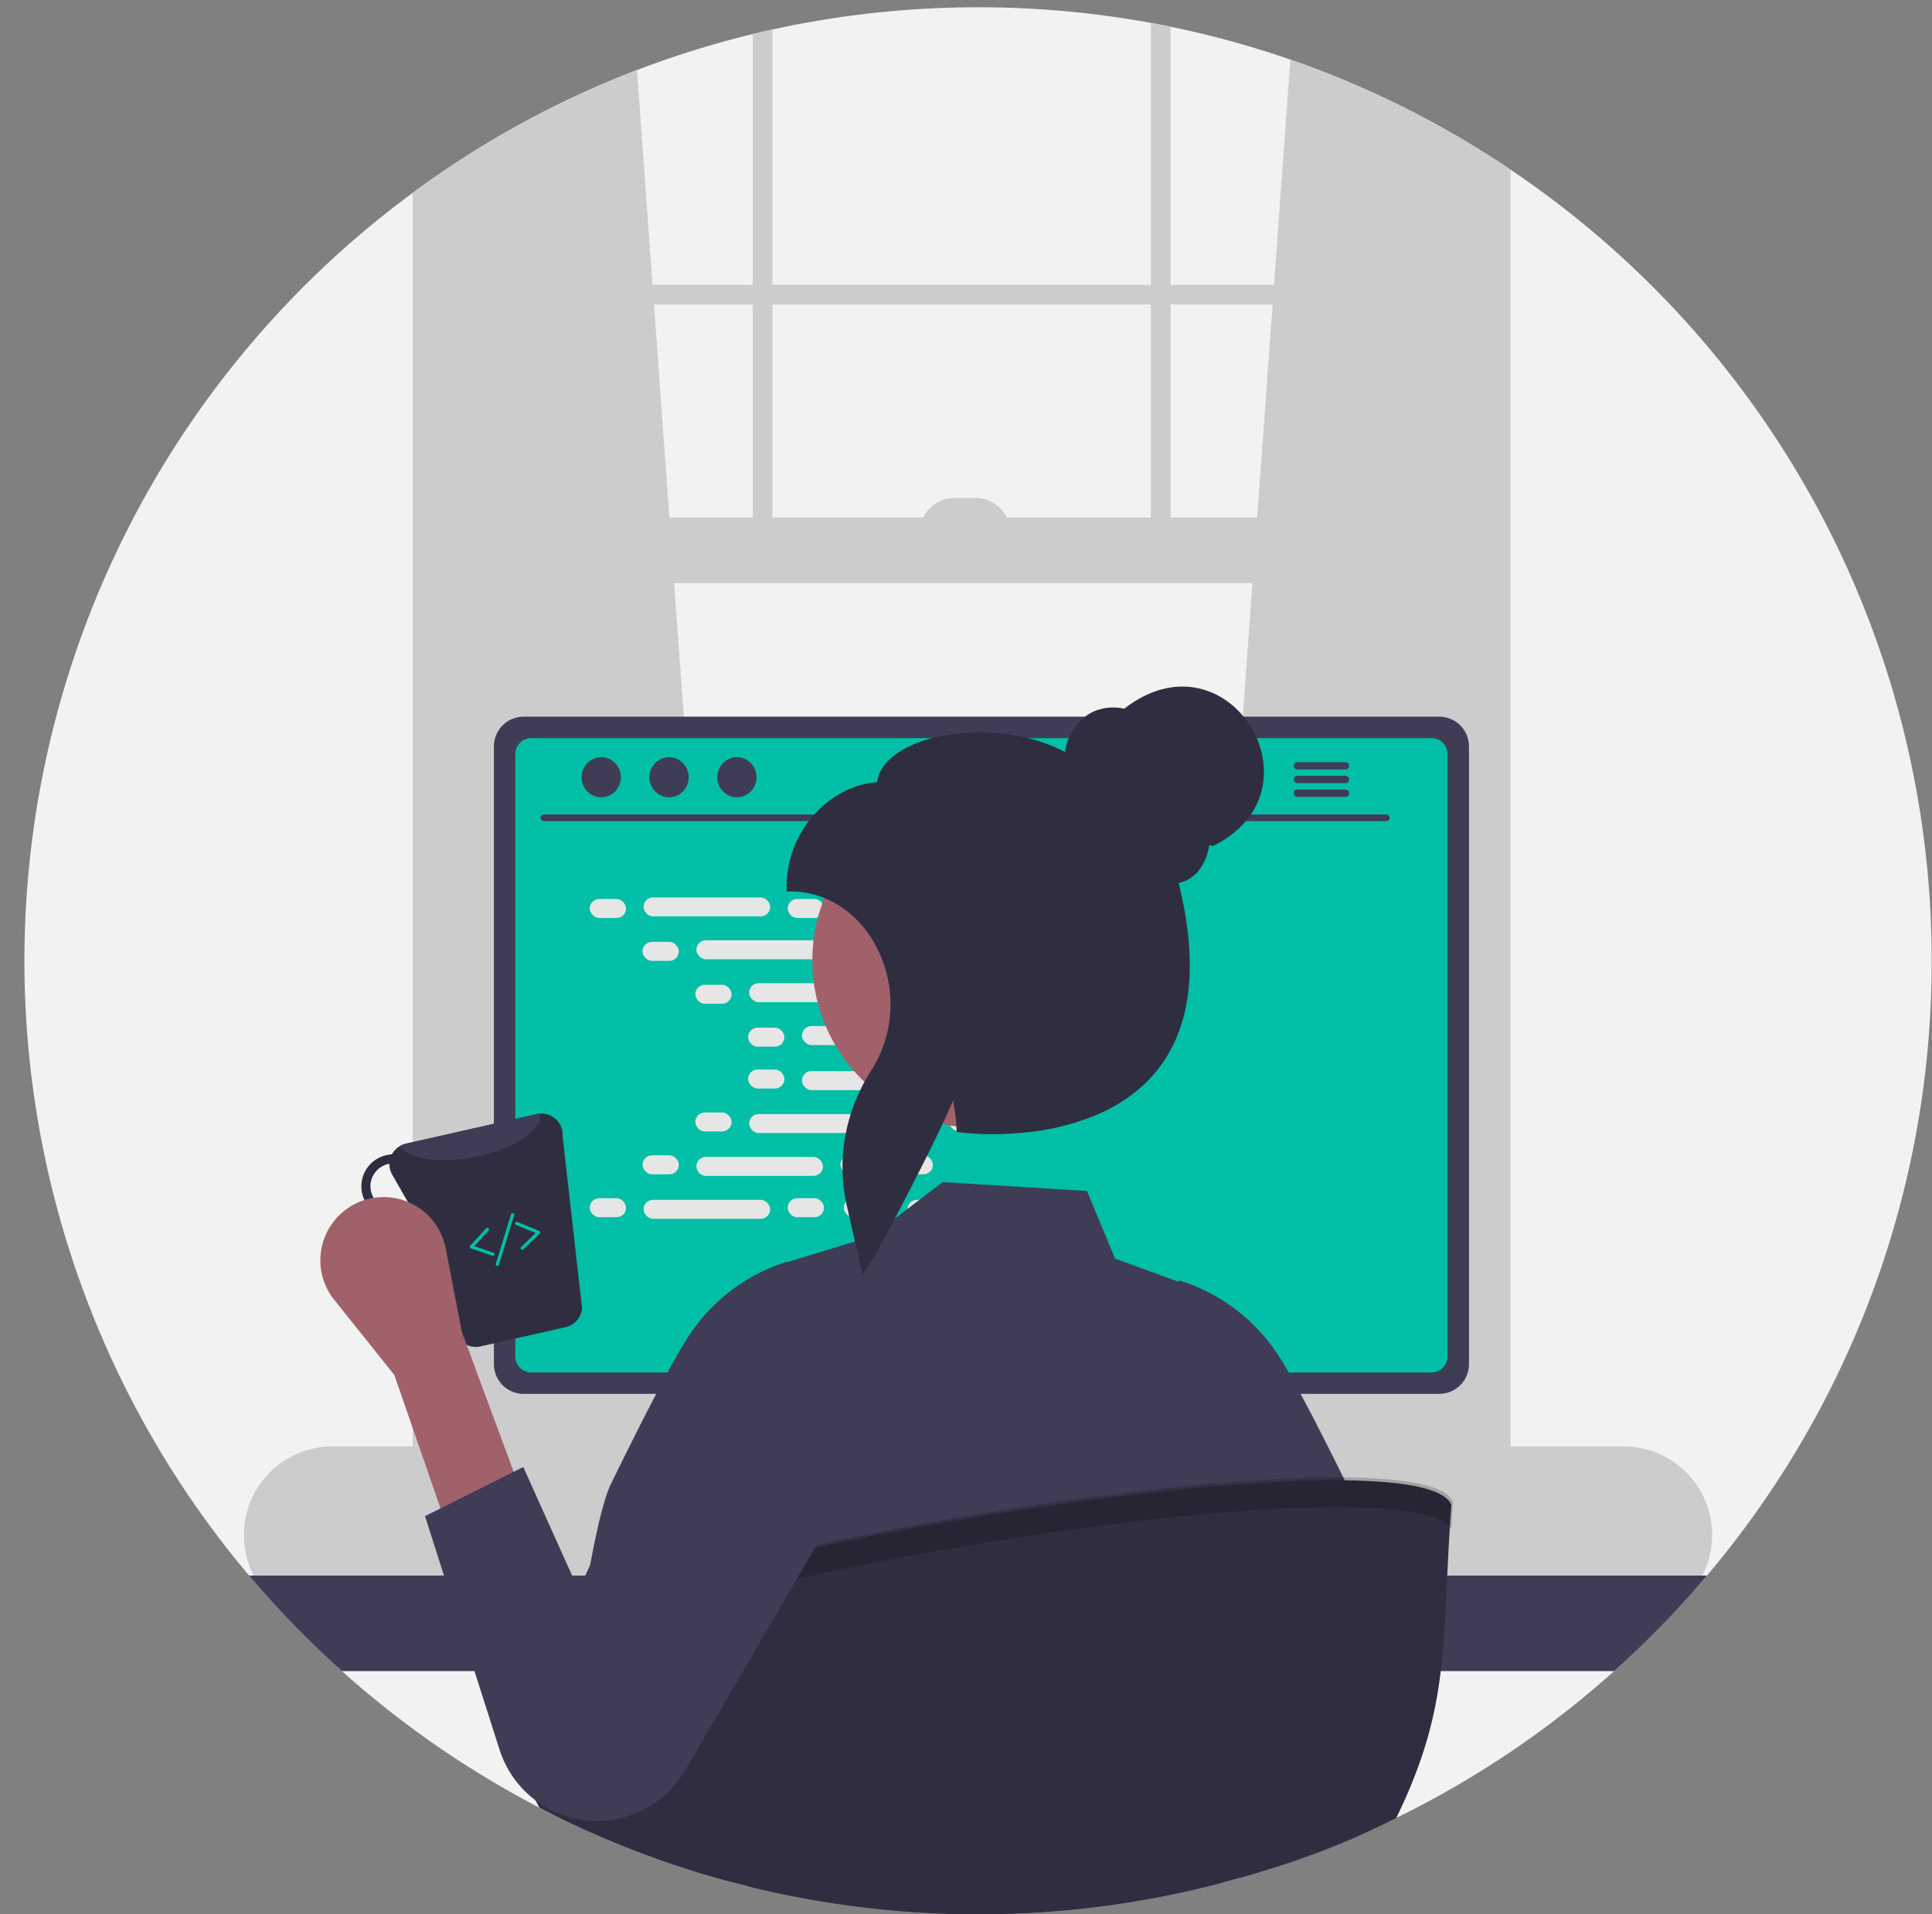 <?xml version="1.0" encoding="UTF-8"?><svg xmlns="http://www.w3.org/2000/svg" xmlns:xlink="http://www.w3.org/1999/xlink" data-name="Layer 1" height="580.2" preserveAspectRatio="xMidYMid meet" version="1.0" viewBox="-7.4 -2.2 585.5 580.2" width="585.5" zoomAndPan="magnify"><rect x="-7.4" y="-2.2" width="585.5" height="580.2" fill="#808080" stroke="none"/><g id="change1_1"><path d="M889,450a287.861,287.861,0,0,1-68.09,186.34c-1.6,1.9-3.23,3.77-4.89,5.63a290.588,290.588,0,0,1-67.49,55.99q-8.67,5.205-17.72,9.81c-.61.31-1.23.62-1.84.92-.73.37-1.47.73-2.21,1.09A286.159,286.159,0,0,1,679.24,728q-2.55.72-5.11,1.4a288.588,288.588,0,0,1-65.84,9.49c-1.16.03-2.3.05-3.4.07-.39.01-.77.02-1.15.02-1.25.01-2.49.02-3.74.02a289.271,289.271,0,0,1-69.54-8.43q-3.42-.84-6.81-1.77a285.473,285.473,0,0,1-34.97-12.03q-9-3.75-17.68-8.09c-1.31-.66-2.62-1.32-3.91-2-.55-.27-1.09-.56-1.63-.84a290.458,290.458,0,0,1-81.65-64.06c-1.6-1.79-3.17-3.61-4.72-5.44a289.025,289.025,0,0,1,49.59-419.1c1.64-1.21,3.29-2.41,4.96-3.58q.495-.345.99-.69a286.753,286.753,0,0,1,97.1-43.85c1.98-.49,3.96-.95,5.96-1.38a291.798,291.798,0,0,1,114.68-2.01c1.99.37,3.98.75,5.96,1.16a287.281,287.281,0,0,1,97.1,39.43c.66.42,1.32.84,1.98,1.28,1.33.86,2.66,1.74,3.97,2.63A288.686,288.686,0,0,1,889,450Z" fill="#f2f2f2" transform="translate(-311 -161)"/></g><g id="change2_1"><path d="M527,599.51l-92.37,8.2-.99.09V213.66q.495-.345.99-.69a288.323,288.323,0,0,1,62.01-32.94l4.72,65.1.43,5.96,4.67,64.56L507.9,335.51l18.93,261.7Z" fill="#ccc" transform="translate(-311 -161)"/></g><g id="change2_2"><path d="M755.43,206.32c.66.42,1.32.84,1.98,1.28V607.8l-1.98-.18-91.37-8.11.17-2.3L683.16,335.51l1.44-19.86,4.67-64.56.43-5.96,4.95-68.27A287.687,287.687,0,0,1,755.43,206.32Z" fill="#ccc" transform="translate(-311 -161)"/></g><g id="change2_3"><path d="M755.43,206.32V613.26c0,7.81-5.38,14.16-12,14.16H446.63c-5.48,0-10.13-4.36-11.54-10.31a16.108,16.108,0,0,1-.46-3.85V212.97q-.495.345-.99.69c-1.67,1.17-3.32,2.37-4.96,3.58V613.26a22.919,22.919,0,0,0,6.18,16,17.06,17.06,0,0,0,7.78,4.66,15.118,15.118,0,0,0,3.99.53h296.8a15.249,15.249,0,0,0,4-.53c7.98-2.15,13.95-10.59,13.95-20.66V210.23c-1.31-.89-2.64-1.77-3.97-2.63C756.75,207.16,756.09,206.74,755.43,206.32Z" fill="#ccc" transform="translate(-311 -161)"/></g><g id="change2_4"><path d="M120.655 84.134H447.407V90.093H120.655z" fill="#ccc"/></g><g id="change2_5"><path d="M531.73,169.12c1.98-.49,3.96-.95,5.96-1.38V329.55h-5.96Z" fill="#ccc" transform="translate(-311 -161)"/></g><g id="change2_6"><path d="M652.37,165.73c1.99.37,3.98.75,5.96,1.16V329.55h-5.96Z" fill="#ccc" transform="translate(-311 -161)"/></g><g id="change2_7"><path d="M795.65,597.21H404.34a26.82,26.82,0,0,0,0,53.64H795.65a26.76,26.76,0,0,0,20.12-9.11,27.096,27.096,0,0,0,3.02-4.18,25.54,25.54,0,0,0,1.75-3.56,26.803,26.803,0,0,0-24.89-36.79Z" fill="#ccc" transform="translate(-311 -161)"/></g><g id="change2_8"><path d="M122.642 154.649H447.408V174.512H122.642z" fill="#ccc"/></g><g id="change2_9"><path d="M282.045,148.69h5.959a10.925,10.925,0,0,1,10.925,10.925v0a0,0,0,0,1,0,0h-27.809a0,0,0,0,1,0,0v0a10.925,10.925,0,0,1,10.925-10.925Z" fill="#ccc"/></g><g id="change3_1"><path d="M820.91,636.34a289.004,289.004,0,0,1-28.12,28.95H407.21a289.004,289.004,0,0,1-28.12-28.95Z" fill="#3f3d56" transform="translate(-311 -161)"/></g><g id="change4_1"><path d="M632.28,536.07H567.36a3.175,3.175,0,0,0-1.03.16,3.448,3.448,0,0,0-2.43,3.3V642.09h71.85V539.53A3.463,3.463,0,0,0,632.28,536.07Zm-24.57,50.6a7.531,7.531,0,0,1-1.56,4.6,7.665,7.665,0,0,1-13.78-4.6v-11.9a7.67,7.67,0,0,1,15.34,0Z" fill="#2f2e41" transform="translate(-311 -161)"/></g><g id="change3_2"><path d="M563.68,638.81v9.89a1.94,1.94,0,0,0,1.93,1.94h68.43a1.946,1.946,0,0,0,1.93-1.94v-9.89Z" fill="#3f3d56" transform="translate(-311 -161)"/></g><g id="change3_3"><path d="M739.78,376.02H462.28a9.011,9.011,0,0,0-9,8.99V572.27a9.007,9.007,0,0,0,9,9h277.5a9.007,9.007,0,0,0,9-9V385.01A9.012,9.012,0,0,0,739.78,376.02Z" fill="#3f3d56" transform="translate(-311 -161)"/></g><g id="change5_1"><path d="M737.46,382.52H464.59a4.82,4.82,0,0,0-4.81,4.82V569.96a4.818,4.818,0,0,0,4.81,4.81H737.46a4.818,4.818,0,0,0,4.81-4.81V387.34A4.821,4.821,0,0,0,737.46,382.52Z" fill="#00bfa6" transform="translate(-311 -161)"/></g><g id="change4_2"><path d="M687.24,650.48l-2.52-11.97a2.992,2.992,0,0,0-1.86-2.17,2.894,2.894,0,0,0-1.06-.2H524.49a2.895,2.895,0,0,0-1.06.2,2.993,2.993,0,0,0-1.86,2.17l-2.52,11.97a2.987,2.987,0,0,0,2.92,3.6H684.31a2.948,2.948,0,0,0,2.32-1.11A2.985,2.985,0,0,0,687.24,650.48Z" fill="#2f2e41" transform="translate(-311 -161)"/></g><g id="change3_4"><rect fill="#3f3d56" height="3" rx=".488" width="5" x="214.643" y="477.296"/></g><g id="change3_5"><rect fill="#3f3d56" height="3" rx=".488" width="5" x="224.643" y="477.296"/></g><g id="change3_6"><rect fill="#3f3d56" height="3" rx=".488" width="5" x="234.643" y="477.296"/></g><g id="change3_7"><rect fill="#3f3d56" height="3" rx=".488" width="5" x="244.643" y="477.296"/></g><g id="change3_8"><rect fill="#3f3d56" height="3" rx=".488" width="5" x="254.643" y="477.296"/></g><g id="change3_9"><rect fill="#3f3d56" height="3" rx=".488" width="5" x="264.643" y="477.296"/></g><g id="change3_10"><rect fill="#3f3d56" height="3" rx=".488" width="5" x="274.643" y="477.296"/></g><g id="change3_11"><rect fill="#3f3d56" height="3" rx=".488" width="5" x="284.643" y="477.296"/></g><g id="change3_12"><rect fill="#3f3d56" height="3" rx=".488" width="5" x="294.643" y="477.296"/></g><g id="change3_13"><rect fill="#3f3d56" height="3" rx=".488" width="5" x="304.643" y="477.296"/></g><g id="change3_14"><rect fill="#3f3d56" height="3" rx=".488" width="5" x="314.643" y="477.296"/></g><g id="change3_15"><rect fill="#3f3d56" height="3" rx=".488" width="5" x="324.643" y="477.296"/></g><g id="change3_16"><rect fill="#3f3d56" height="3" rx=".488" width="5" x="334.643" y="477.296"/></g><g id="change3_17"><rect fill="#3f3d56" height="3" rx=".488" width="5" x="344.643" y="477.296"/></g><g id="change3_18"><rect fill="#3f3d56" height="3" rx=".488" width="5" x="354.643" y="477.296"/></g><g id="change3_19"><rect fill="#3f3d56" height="3" rx=".488" width="5" x="364.643" y="477.296"/></g><g id="change3_20"><rect fill="#3f3d56" height="3" rx=".488" width="5" x="214.525" y="482.296"/></g><g id="change3_21"><rect fill="#3f3d56" height="3" rx=".488" width="5" x="224.525" y="482.296"/></g><g id="change3_22"><rect fill="#3f3d56" height="3" rx=".488" width="5" x="234.525" y="482.296"/></g><g id="change3_23"><rect fill="#3f3d56" height="3" rx=".488" width="5" x="244.525" y="482.296"/></g><g id="change3_24"><rect fill="#3f3d56" height="3" rx=".488" width="5" x="254.525" y="482.296"/></g><g id="change3_25"><rect fill="#3f3d56" height="3" rx=".488" width="5" x="264.525" y="482.296"/></g><g id="change3_26"><rect fill="#3f3d56" height="3" rx=".488" width="5" x="274.525" y="482.296"/></g><g id="change3_27"><rect fill="#3f3d56" height="3" rx=".488" width="5" x="284.525" y="482.296"/></g><g id="change3_28"><rect fill="#3f3d56" height="3" rx=".488" width="5" x="294.525" y="482.296"/></g><g id="change3_29"><rect fill="#3f3d56" height="3" rx=".488" width="5" x="304.525" y="482.296"/></g><g id="change3_30"><rect fill="#3f3d56" height="3" rx=".488" width="5" x="314.525" y="482.296"/></g><g id="change3_31"><rect fill="#3f3d56" height="3" rx=".488" width="5" x="324.525" y="482.296"/></g><g id="change3_32"><rect fill="#3f3d56" height="3" rx=".488" width="5" x="334.525" y="482.296"/></g><g id="change3_33"><rect fill="#3f3d56" height="3" rx=".488" width="5" x="344.525" y="482.296"/></g><g id="change3_34"><rect fill="#3f3d56" height="3" rx=".488" width="5" x="354.525" y="482.296"/></g><g id="change3_35"><rect fill="#3f3d56" height="3" rx=".488" width="5" x="364.525" y="482.296"/></g><g id="change3_36"><rect fill="#3f3d56" height="3" rx=".488" width="40" x="262.525" y="488.296"/></g><g id="change3_37"><path d="M723.748,407.677H468.425a1.016,1.016,0,0,1,0-2.031H723.748a1.016,1.016,0,0,1,0,2.031Z" fill="#3f3d56" transform="translate(-311 -161)"/></g><g id="change3_38"><ellipse cx="174.805" cy="233.379" fill="#3f3d56" rx="5.95" ry="6.083"/></g><g id="change3_39"><ellipse cx="195.361" cy="233.379" fill="#3f3d56" rx="5.95" ry="6.083"/></g><g id="change3_40"><ellipse cx="215.917" cy="233.379" fill="#3f3d56" rx="5.95" ry="6.083"/></g><g id="change3_41"><path d="M711.37,389.8h-14.6a1.105,1.105,0,0,0,0,2.21h14.6a1.105,1.105,0,0,0,0-2.21Z" fill="#3f3d56" transform="translate(-311 -161)"/></g><g id="change3_42"><path d="M711.37,393.95h-14.6a1.105,1.105,0,0,0,0,2.21h14.6a1.105,1.105,0,0,0,0-2.21Z" fill="#3f3d56" transform="translate(-311 -161)"/></g><g id="change3_43"><path d="M711.37,398.1h-14.6a1.105,1.105,0,0,0,0,2.21h14.6a1.105,1.105,0,0,0,0-2.21Z" fill="#3f3d56" transform="translate(-311 -161)"/></g><g id="change6_1"><rect fill="#e6e6e6" height="5.76" rx="2.88" width="11.006" x="171.314" y="270.273"/></g><g id="change6_2"><rect fill="#e6e6e6" height="5.76" rx="2.88" width="11.006" x="231.314" y="270.273"/></g><g id="change6_3"><rect fill="#e6e6e6" height="5.76" rx="2.88" width="11.006" x="248.314" y="270.273"/></g><g id="change6_4"><rect fill="#e6e6e6" height="5.76" rx="2.88" width="38.366" x="187.634" y="269.793"/></g><g id="change6_5"><rect fill="#e6e6e6" height="5.76" rx="2.88" width="38.366" x="267.634" y="269.793"/></g><g id="change6_6"><rect fill="#e6e6e6" height="5.76" rx="2.88" width="11.006" x="187.314" y="283.273"/></g><g id="change6_7"><rect fill="#e6e6e6" height="5.76" rx="2.88" width="11.006" x="247.314" y="283.273"/></g><g id="change6_8"><rect fill="#e6e6e6" height="5.76" rx="2.88" width="11.006" x="264.314" y="283.273"/></g><g id="change6_9"><rect fill="#e6e6e6" height="5.76" rx="2.88" width="38.366" x="203.634" y="282.793"/></g><g id="change6_10"><rect fill="#e6e6e6" height="5.76" rx="2.88" width="38.366" x="283.634" y="282.793"/></g><g id="change6_11"><rect fill="#e6e6e6" height="5.76" rx="2.88" width="11.006" x="203.314" y="296.273"/></g><g id="change6_12"><rect fill="#e6e6e6" height="5.76" rx="2.88" width="11.006" x="263.314" y="296.273"/></g><g id="change6_13"><rect fill="#e6e6e6" height="5.76" rx="2.88" width="11.006" x="280.314" y="296.273"/></g><g id="change6_14"><rect fill="#e6e6e6" height="5.76" rx="2.88" width="38.366" x="219.634" y="295.793"/></g><g id="change6_15"><rect fill="#e6e6e6" height="5.76" rx="2.88" width="38.366" x="299.634" y="295.793"/></g><g id="change6_16"><rect fill="#e6e6e6" height="5.76" rx="2.88" width="11.006" x="219.314" y="309.273"/></g><g id="change6_17"><rect fill="#e6e6e6" height="5.76" rx="2.88" width="11.006" x="279.314" y="309.273"/></g><g id="change6_18"><rect fill="#e6e6e6" height="5.76" rx="2.88" width="11.006" x="296.314" y="309.273"/></g><g id="change6_19"><rect fill="#e6e6e6" height="5.76" rx="2.88" width="38.366" x="235.634" y="308.793"/></g><g id="change6_20"><rect fill="#e6e6e6" height="5.76" rx="2.88" width="11.006" x="231.314" y="360.967"/></g><g id="change6_21"><rect fill="#e6e6e6" height="5.76" rx="2.88" width="11.006" x="248.314" y="360.967"/></g><g id="change6_22"><rect fill="#e6e6e6" height="5.76" rx="2.88" width="38.366" x="267.634" y="361.447"/></g><g id="change6_23"><rect fill="#e6e6e6" height="5.76" rx="2.88" width="11.006" x="171.314" y="360.967"/></g><g id="change6_24"><rect fill="#e6e6e6" height="5.76" rx="2.88" width="38.366" x="187.634" y="361.447"/></g><g id="change6_25"><rect fill="#e6e6e6" height="5.76" rx="2.88" width="11.006" x="187.314" y="347.967"/></g><g id="change6_26"><rect fill="#e6e6e6" height="5.76" rx="2.88" width="11.006" x="247.314" y="347.967"/></g><g id="change6_27"><rect fill="#e6e6e6" height="5.76" rx="2.88" width="11.006" x="264.314" y="347.967"/></g><g id="change6_28"><rect fill="#e6e6e6" height="5.76" rx="2.88" width="38.366" x="203.634" y="348.447"/></g><g id="change6_29"><rect fill="#e6e6e6" height="5.76" rx="2.88" width="11.006" x="203.314" y="334.967"/></g><g id="change6_30"><rect fill="#e6e6e6" height="5.76" rx="2.88" width="11.006" x="263.314" y="334.967"/></g><g id="change6_31"><rect fill="#e6e6e6" height="5.76" rx="2.88" width="11.006" x="280.314" y="334.967"/></g><g id="change6_32"><rect fill="#e6e6e6" height="5.76" rx="2.88" width="38.366" x="219.634" y="335.447"/></g><g id="change6_33"><rect fill="#e6e6e6" height="5.76" rx="2.88" width="11.006" x="219.314" y="321.967"/></g><g id="change6_34"><rect fill="#e6e6e6" height="5.76" rx="2.88" width="11.006" x="279.314" y="321.967"/></g><g id="change6_35"><rect fill="#e6e6e6" height="5.76" rx="2.88" width="11.006" x="296.314" y="321.967"/></g><g id="change6_36"><rect fill="#e6e6e6" height="5.76" rx="2.88" width="38.366" x="235.634" y="322.447"/></g><g id="change3_44"><path d="M726.81,709.77c-.61.31-1.23.62-1.84.92-15.8,7.9-28.44,12.39-45.73,17.31-1.46-16.3-2.87-44.95-4.24-62.71-.36-4.61-.72-8.48-1.07-11.21a15.182,15.182,0,0,0-.88-4.25l.06,4.25.15,11.21.87,64.11a288.588,288.588,0,0,1-65.84,9.49c-1.16.03-2.3.05-3.4.07-.39.01-.77.02-1.15.02-1.25.01-2.49.02-3.74.02a289.271,289.271,0,0,1-69.54-8.43c.49-16.13.98-44.46,1.45-65.28.1-4.07.19-7.86.29-11.21.19-7.16.39-12.32.58-14.05a4.361,4.361,0,0,0-.39.97,97.154,97.154,0,0,0-1.89,13.08c-.35,3.35-.7,7.14-1.05,11.21-1.86,21.63-3.8,51.04-5.8,63.51a285.473,285.473,0,0,1-34.97-12.03q-9-3.75-17.68-8.09c1.1-7.2,2.25-15.27,3.43-23.64.92-6.49,1.87-13.16,2.84-19.75,1.5-10.18,3.04-20.16,4.6-28.95,2.28-12.84,4.62-23.16,6.94-27.9,2.2-4.5,4.4-8.94,6.53-13.19.74-1.49,1.48-2.96,2.2-4.39.17-.34.34-.67.51-1,1.53-3.01,3.01-5.89,4.42-8.59,1.21-2.31,2.36-4.49,3.45-6.5,2.64-4.88,4.88-8.77,6.54-11.23a55.257,55.257,0,0,1,29.28-22.21l.3-.08.21.09,20.45-6.28,2.99-.92,2.01-.62,7.08-5.39,3.85-2.93,3.61-2.75,7.06-5.37,43.71,2.69,8.51,20.49,19.06,6.97.33-.15.29-.12.3.08a55.306,55.306,0,0,1,29.28,22.21c.94,1.41,2.08,3.27,3.37,5.52,1.1,1.91,2.3,4.09,3.6,6.5,1.85,3.43,3.87,7.3,6.01,11.49.47.92.95,1.86,1.43,2.81q1.335,2.64,2.71,5.39c2.13,4.25,4.33,8.69,6.53,13.2,1.91,3.91,3.84,11.95,5.74,22.18,1.57,8.5,3.13,18.52,4.64,28.95,1.98,13.52-.13,29.71,1.66,42.15C726.58,708.23,726.7,709,726.81,709.77Z" fill="#3f3d56" transform="translate(-311 -161)"/></g><g id="change7_1"><circle cx="289.615" cy="288.888" fill="#a0616a" r="50.836"/></g><g id="change4_3"><path d="M684.45,382.52a26.608,26.608,0,0,0-3.97-6.5c-7.72-9.43-21.76-13.58-36.17-2.42a15.279,15.279,0,0,0-8.35.48,12.91,12.91,0,0,0-3.52,1.94,15.97,15.97,0,0,0-4.94,6.5,15.522,15.522,0,0,0-1.1,4.23,50.565,50.565,0,0,0-11.23-4.23,60.34,60.34,0,0,0-29.13,0,36.544,36.544,0,0,0-8.78,3.48c-4.68,2.7-7.37,6.11-7.85,9.9-6.75.38-13.77,3.93-19,9.75-.59.65-1.16,1.33-1.69,2.03A32.709,32.709,0,0,0,542,427.73V429h1.27a26.87,26.87,0,0,1,10.15,1.98,27.585,27.585,0,0,1,5.89,3.25,28.764,28.764,0,0,1,3.37,2.8,33.483,33.483,0,0,1,6.12,8.05,37.459,37.459,0,0,1,4.08,24.71,36.2,36.2,0,0,1-1.52,5.76,37.584,37.584,0,0,1-3.71,7.63c-.06.09-.11.18-.17.27-.67,1.07-1.31,2.16-1.91,3.26-.45.82-.87,1.66-1.26,2.5a51.957,51.957,0,0,0-2.88,7.24,53.586,53.586,0,0,0-2.44,13.54c-.07,1.22-.09,2.44-.05,3.66a51.979,51.979,0,0,0,1.03,9.36c.09.42.18.83.27,1.25l.73,3.19,1.73,7.61,1.2,5.24,1.11,4.86,1.64-2.35c.56-.8,1.97-3.26,3.86-6.74,1.25-2.27,2.7-4.98,4.27-7.94,2.19-4.15,4.59-8.78,6.94-13.4.95-1.87,1.89-3.73,2.8-5.55,1.72-3.45,3.34-6.78,4.73-9.74,1.28-2.73,2.37-5.15,3.18-7.09.25,1.27.46,2.56.62,3.86.18,1.32.31,2.66.38,4,.02.2.03.41.04.61l.04.82.01.24,1.06.14a93.022,93.022,0,0,0,18.4.14h.01a74.862,74.862,0,0,0,23.56-5.71,49.257,49.257,0,0,0,11.8-7.24,41.3,41.3,0,0,0,4.66-4.52c.36-.41.71-.82,1.05-1.24a41.125,41.125,0,0,0,5.05-7.9,41.802,41.802,0,0,0,2.34-5.76c3.84-11.63,3.62-26.14-.66-43.38a9.923,9.923,0,0,0,3.27-1.26c3.14-1.89,5.32-5.64,6-10.22l1.08.29a30.104,30.104,0,0,0,10.01-7.54,24.115,24.115,0,0,0,1.54-2.03C687.58,398.45,687.62,389.81,684.45,382.52Z" fill="#2f2e41" transform="translate(-311 -161)"/></g><g id="change8_1"><path d="M206.32 475.296L214.817 442.504 222.32 470.8 206.32 475.296z" opacity=".2"/></g><g id="change4_4"><path d="M743.43,614.93c-3.04,41.88.11,60.32-16.67,94.85A286.159,286.159,0,0,1,679.24,728q-2.55.72-5.11,1.4a288.588,288.588,0,0,1-65.84,9.49c-1.16.03-2.3.05-3.4.07-.39.01-.77.02-1.15.02-1.25.01-2.49.02-3.74.02a289.271,289.271,0,0,1-69.54-8.43q-3.42-.84-6.81-1.77a285.473,285.473,0,0,1-34.97-12.03q-9-3.75-17.68-8.09c-1.31-.66-2.62-1.32-3.91-2-6.63-11.66-10.4-25.84-10.48-42.88C461.2,634.44,733.29,589.61,743.43,614.93Z" fill="#2f2e41" transform="translate(-311 -161)"/></g><g id="change8_2"><path d="M743.422,622.102c.155-2.593.329-5.271.531-8.06-10.14-25.32-282.23,19.51-286.82,48.87.013,2.692.128,5.304.321,7.855C468.57,641.789,727.059,599.181,743.422,622.102Z" opacity=".2" transform="translate(-311 -161)"/></g><g id="change4_5"><path d="M474.096,503.152a6.365,6.365,0,0,0-6.753-6.816,5.854,5.854,0,0,0-1.005.126l-39.762,8.983a6.548,6.548,0,0,0-4.209,3.235,8.184,8.184,0,0,0-1.727.251,9.661,9.661,0,0,0,4.271,18.845,9.794,9.794,0,0,0,3.895-1.884l13.474,37.941a6.329,6.329,0,0,0,6.941,3.046l25.849-5.842A6.416,6.416,0,0,0,480,555.32Zm-49.781,21.923a6.91,6.91,0,0,1-3.078-13.474c.126-.031.251,0,.377-.031a6.506,6.506,0,0,0,.848,3.266l4.931,8.606A6.505,6.505,0,0,1,424.314,525.074Z" fill="#2f2e41" transform="translate(-311 -161)"/></g><g id="change3_45"><path d="M467.343,496.336c.377,5.025-8.229,10.804-19.755,13.097-10.585,2.167-20.07.659-22.739-3.298a6.025,6.025,0,0,1,1.728-.691l39.762-8.983A5.854,5.854,0,0,1,467.343,496.336Z" fill="#3f3d56" transform="translate(-311 -161)"/></g><g id="change7_2"><path d="M439.843,623.905,462.177,612.738l-18.611-50.251-4.905-25.342a19.161,19.161,0,0,0-31.282-10.907h0a19.161,19.161,0,0,0-2.493,26.518l18.207,22.759Z" fill="#a0616a" transform="translate(-311 -161)"/></g><g id="change3_46"><path d="M462.177,603.433l-29.778,14.889,22.599,70.809A30.977,30.977,0,0,0,477.333,709.847h0a30.977,30.977,0,0,0,33.737-14.197l59.925-102.714a31.62,31.62,0,0,0-10.196-42.982h0a31.62,31.62,0,0,0-45.296,12.765l-36.576,77.936Z" fill="#3f3d56" transform="translate(-311 -161)"/></g><g id="change5_2"><path d="M452.967,539.441a.496.496,0,0,1-.163-.027l-6.501-2.238a.499.499,0,0,1-.206-.811l4.835-5.265a.5.5,0,1,1,.736.676l-4.319,4.702,5.779,1.99a.5.5,0,0,1-.163.973Z" fill="#00bfa6" transform="translate(-311 -161)"/></g><g id="change5_3"><path d="M461.878,537.617a.5.5,0,0,1-.348-.859l4.395-4.249-5.903-2.433a.5.5,0,1,1,.381-.924l6.609,2.724a.5.5,0,0,1,.157.821l-4.943,4.779A.5.5,0,0,1,461.878,537.617Z" fill="#00bfa6" transform="translate(-311 -161)"/></g><g id="change5_4"><path d="M454.332,542.5a.482.482,0,0,1-.147-.022.5.5,0,0,1-.331-.625l4.615-15a.5.5,0,0,1,.956.295l-4.615,15A.5.5,0,0,1,454.332,542.5Z" fill="#00bfa6" transform="translate(-311 -161)"/></g></svg>